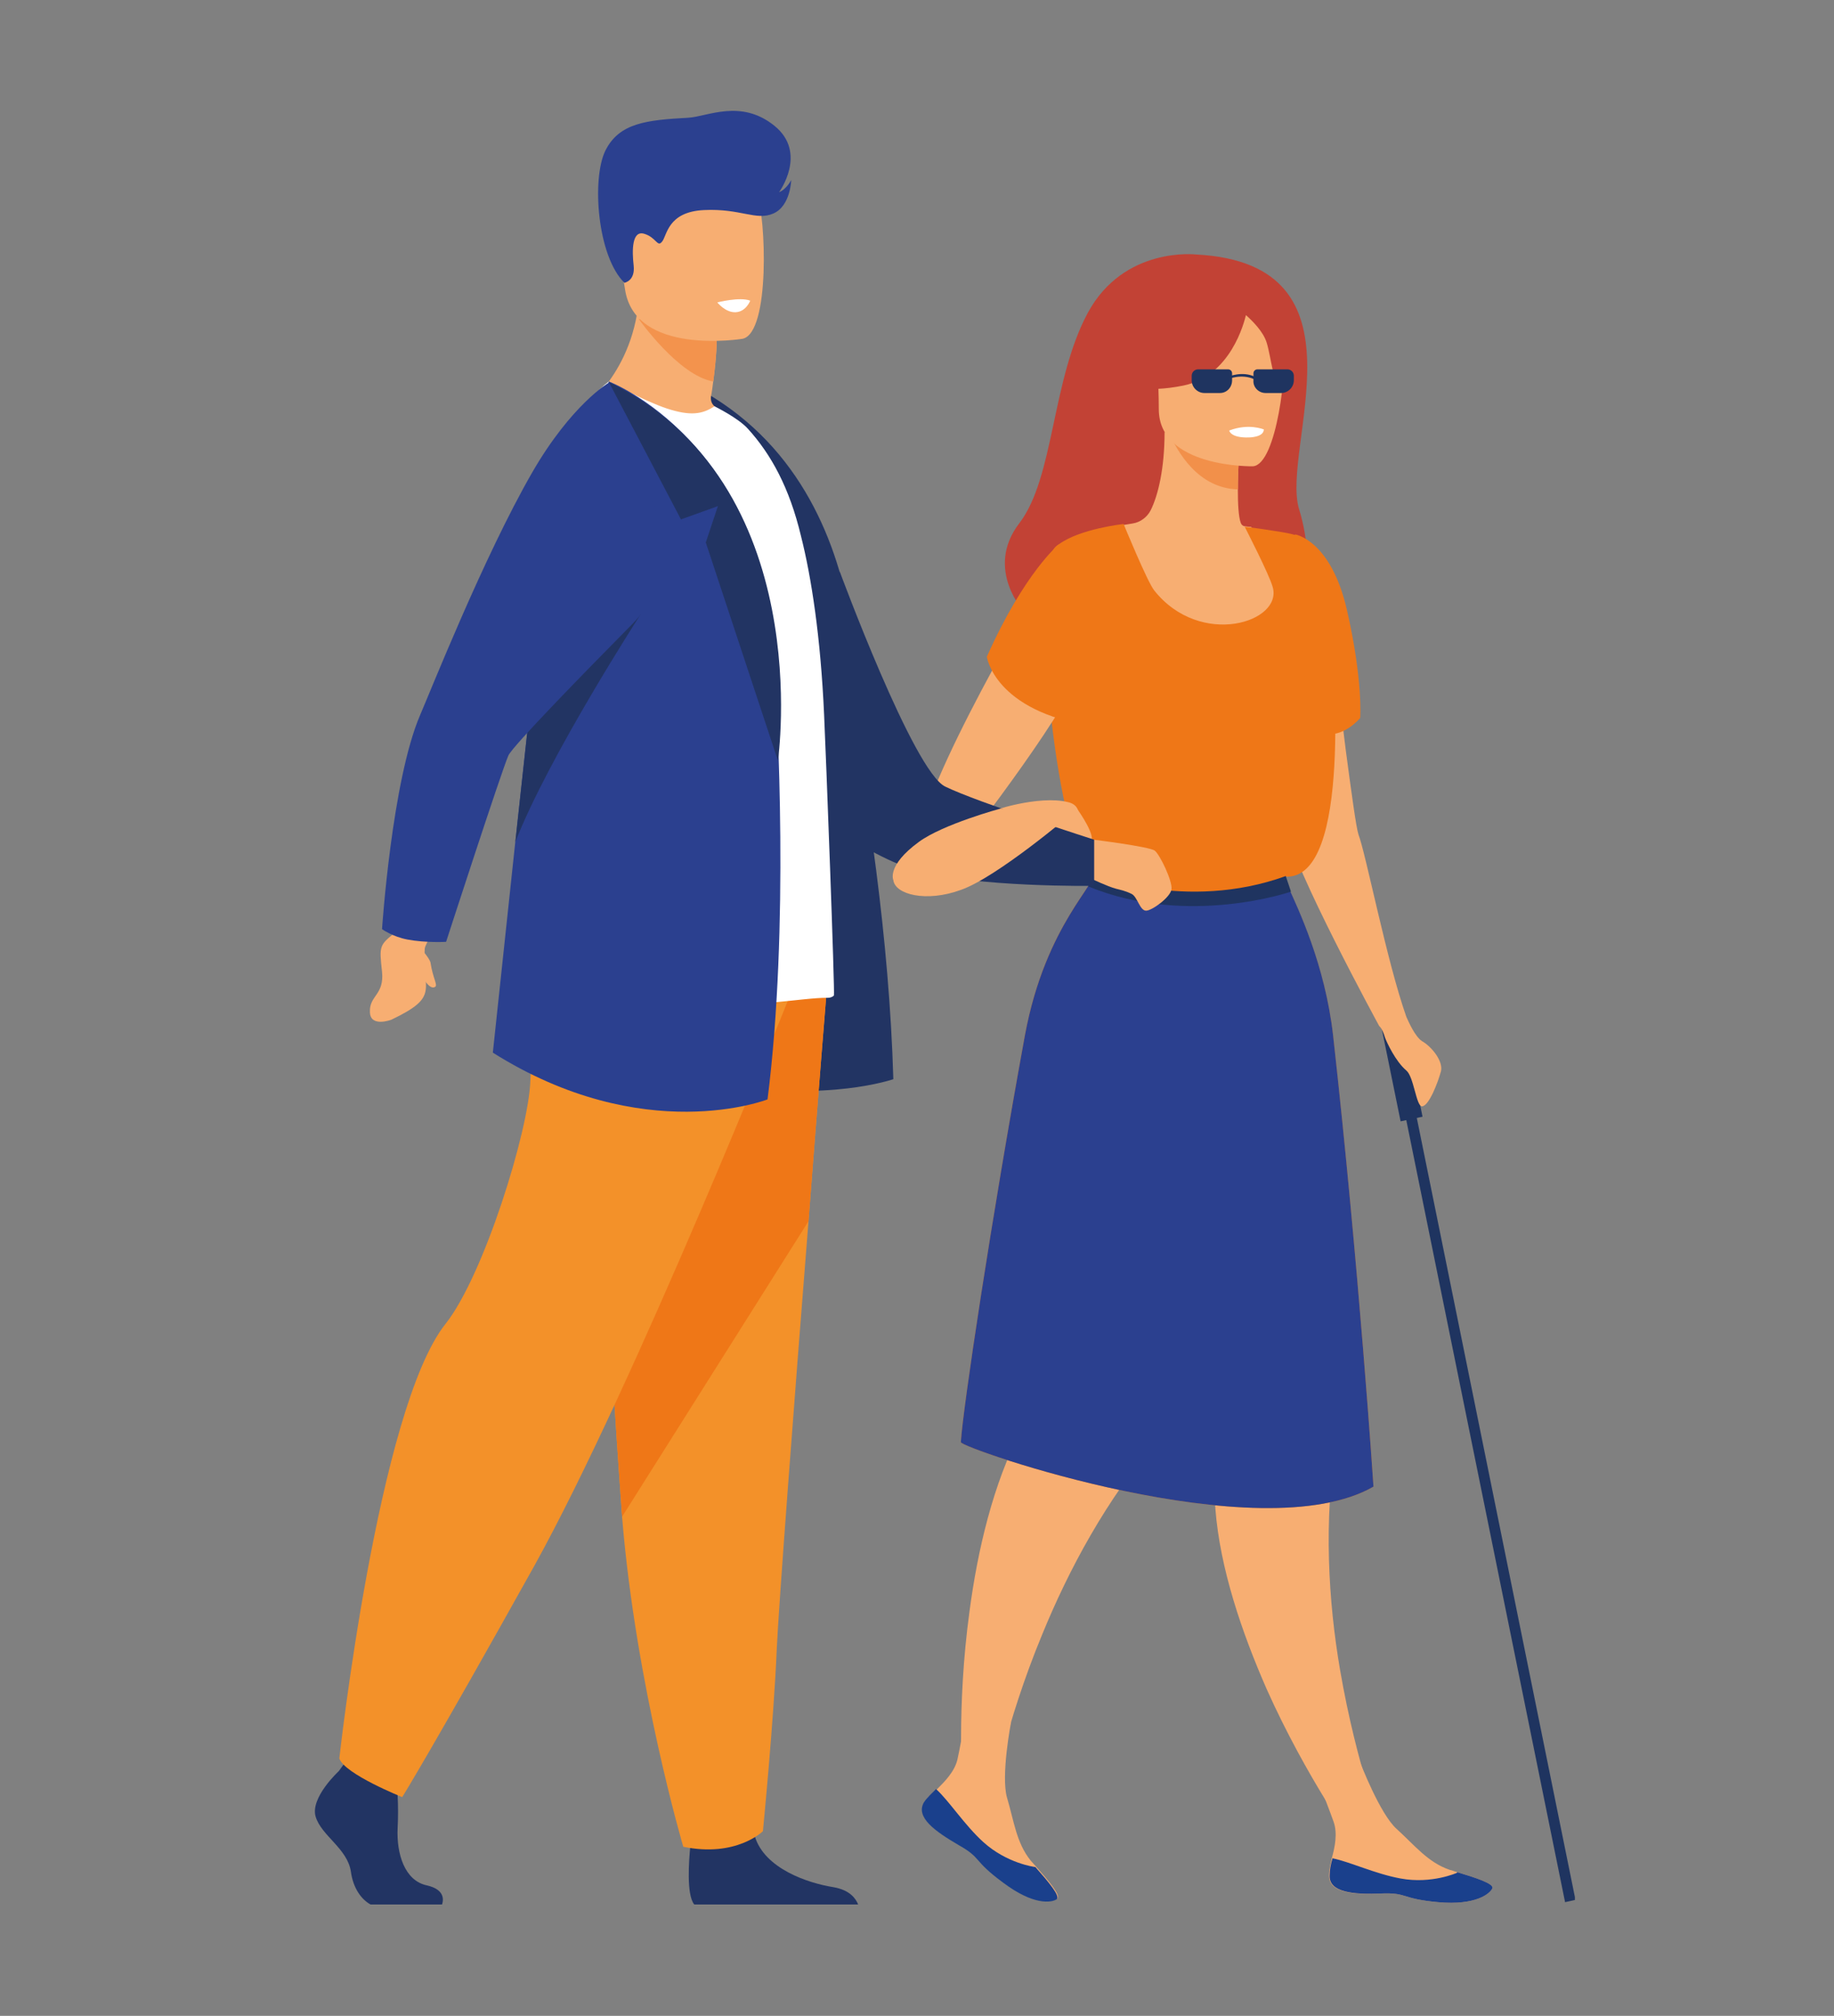 <?xml version="1.0" encoding="utf-8"?>
<!-- Generator: Adobe Illustrator 26.1.0, SVG Export Plug-In . SVG Version: 6.00 Build 0)  -->
<svg version="1.1" id="Capa_1" xmlns="http://www.w3.org/2000/svg" xmlns:xlink="http://www.w3.org/1999/xlink" x="0px" y="0px"
	 viewBox="0 0 317.8 349.3" style="enable-background:new 0 0 317.8 349.3;" xml:space="preserve">
<rect x="0" y="0" width="317.8" height="349.3" fill="#808080" stroke="none"/>
<style type="text/css">
	.st0{clip-path:url(#SVGID_00000012474576179987547100000003236740169428589471_);}
	.st1{fill:#1F3460;}
	.st2{fill:#F7AE72;}
	.st3{fill:#1A408C;}
	.st4{fill:#C24235;}
	.st5{fill:#F2904A;}
	.st6{fill:#EF7717;}
	.st7{fill:#FFFFFF;}
	.st8{fill:#2B408F;}
	.st9{fill:#223463;}
	.st10{fill:#F39129;}
	.st11{fill:#F3934D;}
</style>
<g>
	<defs>
		<rect id="SVGID_1_" x="54.6" y="19.3" width="218.3" height="310.7"/>
	</defs>
	<clipPath id="SVGID_00000030448016179205378570000009912231758583432357_">
		<use xlink:href="#SVGID_1_"  style="overflow:visible;"/>
	</clipPath>
	<g style="clip-path:url(#SVGID_00000030448016179205378570000009912231758583432357_);">
		<path class="st1" d="M242.4,178.4L273,329.2l-1.8,0.4l-30.6-150.7L242.4,178.4z"/>
		<path class="st1" d="M239.3,177.6l3.8-0.8l3.4,16.7l-3.8,0.8L239.3,177.6z"/>
		<path class="st2" d="M171.9,311.6l-5.1-1.7c0,0-1.1-13.9,1.2-30.7c1.4-10.6,4.1-22.1,8.9-31.3c2.2-4.2,4.8-7.9,7.9-10.8
			c0,0,3.9-9.2,9.1-21.4c5.8-13.6,42-17.6,21.4,10.9c-4.2,5.8-8.8,16.1-14.3,22.4c-9.3,10.7-15.9,23.2-20.4,34.2
			C174.1,298.9,171.9,311.6,171.9,311.6z"/>
		<path class="st2" d="M160.2,312.3c-1.6,2.5,1.8,5,6,7.3c4.1,2.3,2.4,2.6,7.7,6.5c5.3,4,8.4,3.5,9.3,2.9c0.7-0.5-1.4-3-3.7-5.6
			c-0.3-0.3-0.6-0.7-0.9-1c-2.5-3.1-2.9-6.9-4.1-10.9c-1.1-3.8,0.7-13.1,0.7-13.1l-7.1-5.6c0,0-1.4,8.5-2.2,12.1
			c-0.5,2.1-2.2,3.8-3.5,5.1C161.5,310.7,160.7,311.4,160.2,312.3z"/>
		<path class="st3" d="M166.1,319.7c4.1,2.3,2.4,2.6,7.7,6.5c5.3,4,8.4,3.5,9.3,2.9c0.7-0.5-1.4-3-3.7-5.6l-0.1,0
			c0,0-4.8-0.6-8.9-4.3c-3.3-3-5.9-7.1-8.2-9.2c-0.7,0.7-1.5,1.4-2.1,2.3C158.6,314.9,162,317.3,166.1,319.7z"/>
		<path class="st4" d="M207.3,44.1c0,0-12.5-1.5-18.8,10.1c-6.3,11.7-5.8,28.6-11.9,36.5c-6.1,8,1,15.5,1,15.5l47.5,1.6
			c0,0,3.3-8.9,0-19.6C221.9,77.6,238,45.7,207.3,44.1z"/>
		<path class="st2" d="M249.7,185.6c-0.5,1.9-2.1,6.1-3.3,6.1c-1,0-1.4-5.1-2.7-6.2c-1.9-1.6-3.4-4.9-3.7-5.7c-0.5-1.7-1-2-1-2l0,0
			h0c0,0-15-27.5-16.2-34.6c-0.4-2.3-1.4-6.9-2.5-12c-1.3-5.6-2.7-11.9-3.8-16.5c4.8-0.9,10.1-1.3,14.4-1.3
			c0.9,5.7,1.7,11.5,2.3,16.6c1,7.5,1.8,13.4,2.2,14.6c1.3,3.4,4.9,22,8.3,31.6c0.4,0.9,1.5,3.4,2.7,4.2
			C248,181.3,250.1,183.8,249.7,185.6z"/>
		<path class="st2" d="M227.9,118.9c-0.9-13.3-11.1-27.6-11.1-27.6s-0.4,0-1-0.1c-0.4,0-0.7-0.3-0.8-0.6c-0.4-1.1-0.5-3.4-0.5-5.7
			c0-3.7,0.3-7.5,0.3-7.5l-12.3-2.4l-0.7-0.1c0,6.2-1.1,10.9-2.4,13.5c-0.6,1.2-1.8,2.1-3.1,2.3c-2.6,0.4-7.3,1.2-10.4,2.5
			c-1.5,0.6-2.7,1.4-3.1,2.3C179.2,102.7,228.7,132.2,227.9,118.9z"/>
		<path class="st5" d="M214.8,77.3c0,0-0.3,3.9-0.3,7.5c-6.9-0.2-10.5-6.5-12-10L214.8,77.3z"/>
		<path class="st2" d="M217.1,80.8c0,0-16.3,0.3-16.3-9.9c0-10.2-2.1-17,8.3-17.6c10.4-0.6,12.4,3.3,13.3,6.7
			C223.1,63.4,221.3,80.5,217.1,80.8z"/>
		<path class="st2" d="M239.8,318.1l-5.2,1.3c0,0-8.2-11.3-15.1-26.7c-4.3-9.8-8.1-20.9-8.9-31.3c-0.3-4.7-0.1-9.2,1-13.4
			c0,0-1.5-9.9-3.5-23c-2.2-14.6-5.1-33.3-7.4-47.1l1.4-0.4l22.3-13.1c0,0,10.2,23.4,7.6,58.5c-0.5,7.2,1,18.4-0.4,26.6
			c-2.3,14-1.4,28.1,0.6,39.8C235.1,306.2,239.8,318.1,239.8,318.1z"/>
		<path class="st4" d="M221.8,54.3c-2.5-3.1-4.4-2.4-5.5-1.5c-8.7-4.9-14.7,2.4-14.7,2.4c-1.1,7.3-6.3,11.5-6.3,11.5
			s2.9,1.5,9.8,0.1c8.2-1.7,10.5-11,10.8-12.2c1,0.9,3,2.8,3.6,4.8c0.8,2.6,1.2,7.9,2.7,7.8C222.2,67,225.6,58.9,221.8,54.3z"/>
		<path class="st6" d="M238,257.6c-19.7,11.3-71.5-6.7-71.5-7.7c0.3-5.5,5.3-38.8,11.1-70.5c3.6-19.5,13.2-26.8,11.6-28c0,0,0,0,0,0
			c-5.9-4.2-10.6-48.6-6.7-56.1c0.2-0.4,0.5-0.7,1-1c0,0,0,0,0,0c3.7-2.7,11.2-3.5,11.2-3.5s4.1,10,5.3,11.5
			c8,10.1,22.5,5.5,20.5-0.7c-0.7-2.3-4.4-9.5-4.8-10.3c0,0,1,0.1,1,0.1c2.4,0.3,4.1,0.6,5.4,0.8c2.4,0.4,3,0.7,3.6,1.2
			c2.1,2.1,4.9,7.4,5.1,16.9c0.1,3.5,3.7,42.3-8.1,41.6c-0.3,0,0,0.6,0.5,1.8c1.7,3.8,6.4,13.5,7.8,25.8
			C235.5,219.7,238,257.6,238,257.6z"/>
		<path class="st7" d="M213,74.6c0,0,0.2,1.3,3.4,1.2c0,0,2.6,0,2.6-1.4C218.9,74.4,216.4,73.3,213,74.6z"/>
		<path class="st2" d="M230.3,325c0,3,4.2,3.3,8.9,3.1c4.8-0.2,3.4,0.9,10,1.5c6.6,0.6,9-1.5,9.4-2.4c0.3-0.8-2.8-1.8-6.1-2.8
			c-0.4-0.1-0.8-0.3-1.3-0.4c-3.8-1.3-6.1-4.3-9.2-7.1c-2.9-2.6-6.3-11.5-6.3-11.5l-9-1.1c0,0,3.2,8,4.4,11.4c0.7,2,0.2,4.4-0.3,6.2
			C230.6,322.9,230.3,323.9,230.3,325z"/>
		<path class="st3" d="M239.2,328.1c4.8-0.2,3.4,0.9,10,1.5c6.6,0.6,9-1.5,9.4-2.4c0.3-0.8-2.8-1.8-6.1-2.8l0,0.1c0,0-4.4,2-9.8,1
			c-4.4-0.8-8.8-2.9-11.8-3.5c-0.3,1-0.5,2-0.5,3C230.3,327.9,234.5,328.3,239.2,328.1z"/>
		<path class="st8" d="M238,257.6c-19.7,11.3-71.5-6.7-71.5-7.7c0.3-5.5,5.3-38.8,11.1-70.5c3.6-19.5,13.2-26.8,11.6-28
			c0.4,0.3,5.9,4.8,16.1,4.2c9.1-0.5,16.1-1.7,17.9-2c1.7,3.8,6.4,13.5,7.8,25.8C235.5,219.7,238,257.6,238,257.6z"/>
		<path class="st1" d="M189.3,151.4c0,0,16.1,6.7,33.5,0.4l0.9,2.7c0,0-17.9,6.2-35.1-0.9L189.3,151.4z"/>
		<path class="st1" d="M219.3,68.1h2.7c1.2,0,2.2-1,2.2-2.2v-0.8c0-0.6-0.5-1.1-1.1-1.1h-5.2c-0.4,0-0.7,0.3-0.7,0.7v1.2
			C217.1,67.1,218.1,68.1,219.3,68.1z"/>
		<path class="st1" d="M211.4,68.1h-2.7c-1.2,0-2.2-1-2.2-2.2v-0.8c0-0.6,0.5-1.1,1.1-1.1h5.2c0.4,0,0.7,0.3,0.7,0.7v1.2
			C213.5,67.1,212.6,68.1,211.4,68.1z"/>
		<path class="st1" d="M212.8,65.7c0,0,2.3-1,4.5,0l0.2-0.4c-2.3-1.1-4.7,0-4.8,0L212.8,65.7z"/>
		<path class="st2" d="M171.5,140.8c-0.2-0.2,8.5-3.1,13.6-1.8c3,0.7,1.8,4.4-0.7,4.6C181.9,143.9,173.1,142.8,171.5,140.8z"/>
		<path class="st2" d="M186.4,139.8c0,0,2.8,3.8,2.8,5.5c0,1.8-1.5,5.9-3,5.4c-1.5-0.5-2.1-4.4-2.4-5.3c-0.2-0.9-2-1.6-2.3-2.8
			c-0.4-1.3-0.5-1.8-0.5-1.8L186.4,139.8z"/>
		<path class="st2" d="M178.8,104c0,0-22.3,37.5-19.5,44.4c2.9,6.9,5,1,7.5-1.7c0.4-0.5,20.5-26.5,19.9-30.6
			C186.1,111.8,178.8,104,178.8,104z"/>
		<path class="st2" d="M189.5,145.5c0,0,9.7,1.2,10.6,1.9c0.9,0.7,3.1,5.3,2.9,6.7c-0.2,1.4-3.4,3.7-4.4,3.7c-1.1,0-1.5-2.4-2.5-2.9
			c-1-0.5-1.9-0.7-2.7-0.9c-1.5-0.4-4.2-1.7-4.2-1.7L189.5,145.5z"/>
		<path class="st9" d="M145.5,99c0,0,12.8,34.7,18.3,37.3c5.5,2.7,25.8,9.2,25.8,9.2v8c0,0-20.6,0.3-30.9-2.7
			c-10.2-3-23.6-14.2-23.6-14.2L145.5,99z"/>
		<path class="st9" d="M118.8,66.2L131.3,90l3,0.2l1.3,3.8l12.5,37.8C148.1,131.8,155.1,83.7,118.8,66.2z"/>
		<path class="st9" d="M139.6,87.2c0,0,13.8,51.1,15.2,99.8c0,0-11.5,4-29.5,0.8C107.2,184.7,139.6,87.2,139.6,87.2z"/>
		<path class="st9" d="M76.6,330H64.2c-1.6-0.9-3-2.8-3.4-5.7c-0.6-4-5.1-6.2-6.1-9.5c-1-3.3,4-7.9,4-7.9l0.8-1.1l0.9-1.1l8.2,1.9
			c0,0,0.2,2,0.3,4.5c0.1,1.8,0.1,3.9,0,5.7c-0.2,4.4,1.2,9.1,5.1,9.9C77,327.4,76.9,329.1,76.6,330z"/>
		<path class="st9" d="M148.7,330h-28.4c-1.4-1.7-0.9-7.8-0.7-9.9c0-0.4,0.1-0.6,0.1-0.6s9.7-7.8,11-1.8c0,0.2,0.1,0.4,0.1,0.5
			c1.7,5.6,9.2,8.1,13.6,8.8C147.3,327.5,148.3,329,148.7,330z"/>
		<path class="st10" d="M143.3,171c0,0-1.5,18.4-3.2,40.6c-2.4,30.1-5.2,67.1-5.5,74.1c-0.5,12.2-2.4,31.6-2.4,31.6
			s-4.6,4.6-13.8,2.7c0,0-8.2-27.8-10.6-57.1c0-0.5-0.1-1-0.1-1.5c-2.2-29.9-5.6-92.9-5.6-92.9L143.3,171z"/>
		<path class="st6" d="M143.3,171c0,0-1.5,18.4-3.2,40.6l-32.3,51.2c0-0.5-0.1-1-0.1-1.5c-2.2-29.9-5.6-92.9-5.6-92.9L143.3,171z"/>
		<path class="st10" d="M136.6,173.2c0,0-26.6,66.7-44,98.1c-17.5,31.4-22.9,40.1-22.9,40.1s-10-4-10.9-6.7c0,0,6.7-60.6,18.4-75.3
			c6.6-8.3,14.4-33.4,14.7-42.1c0.4-8.8,2.4-26.1,2.4-26.1L136.6,173.2z"/>
		<path class="st2" d="M130,75.8c-10.4,3.3-28.3-5.6-28.3-5.6s9.6-7.2,9.1-22.2l8,6.5l5.4,4.4c0,0,0,2.6-0.6,7.1
			c-0.1,0.8-0.2,1.7-0.4,2.7c-0.1,0.8,0.2,1.5,0.9,1.9C127.8,73.1,130,75.8,130,75.8z"/>
		<path class="st7" d="M144.5,172.5c-0.3,0.3-0.7,0.4-1.1,0.4c-3.9-0.1-15.3,2.1-24.9,1.1c-8.1-0.8-15.3-3.2-23-6.7
			c-1-0.5-3.4-1.7-3.3-2.9c0-1.3,0.2-3.1,0.3-5.4c0.5-8,1.5-21.7,0.6-37.5c-0.2-2.9-0.3-5.9-0.3-8.7c-0.1-21.4,4.2-40.3,12.7-46.7
			c0,0,5.9,3.3,10.1,4.7c4,1.3,6.1,1,8.2-0.4c0,0,4.1,2,5.8,3.9c4,4.4,7.2,10.2,9.2,18.6c1.8,7.1,3.4,17.5,4,30.9
			C143.1,130,144.7,172.3,144.5,172.5z"/>
		<path class="st8" d="M85.4,182.4c26.2,16.5,47.6,8.1,47.6,8.1c3.8-30,1.7-66.3,1.2-75.2c-1.3-38.8-28.7-49.2-28.7-49.2l-11.4,35.4
			l-1.7,15.8l-3.1,28.5L85.4,182.4z"/>
		<path class="st11" d="M124.2,59c0,0,0,2.6-0.6,7.1c-6-1-12.9-10.8-12.9-10.8c3.1-0.9,5.8-1.1,8.1-0.7L124.2,59z"/>
		<path class="st2" d="M128.7,58.7c0,0-18.7,3.1-20.4-8.6c-1.8-11.7-5.3-19.2,6.5-21.7c11.9-2.5,14.9,1.6,16.4,5.4
			C132.7,37.6,133.5,57.6,128.7,58.7z"/>
		<path class="st2" d="M75.7,160.7c0,0-2,2.7-2.1,3.7c-0.5,7.2,2.8,8.2-5.8,12.3c0,0-3.7,1.4-3.7-1.4c-0.1-2.8,2.5-2.9,2.1-6.9
			c-0.5-4.6-0.5-4.6,2.5-7l2-3.3L75.7,160.7z"/>
		<path class="st8" d="M108.2,49c0,0,1.9-0.3,1.6-3c-0.3-2.6-0.3-6.1,1.8-5.5c2.1,0.6,2.3,2.4,3.1,1.4c0.9-1,0.9-5.2,7.3-5.5
			c6.4-0.3,9,1.9,12,0.6c3-1.3,3.1-5.8,3.1-5.8s-0.8,1.6-2.1,2.1c0,0,5-6.8-0.8-11.5s-11.6-1.6-14.9-1.4c-7.3,0.4-12,0.9-14.4,5.7
			C102.5,31,103.5,44.4,108.2,49z"/>
		<path class="st2" d="M72.5,163.9c0,0,1.9,2,2.1,2.9c0.4,2.7,1.3,3.9,0.8,4.2c-0.9,0.6-2.2-1.4-2.8-3.2
			C72.1,165.9,72.5,163.9,72.5,163.9z"/>
		<path class="st9" d="M89.3,145.9c5.7-14.7,21.8-39.6,21.8-39.6l-18.7,11.1L89.3,145.9z"/>
		<path class="st8" d="M70.6,162.8c3.2,0.6,6.7,0.4,6.7,0.4s9.6-29.6,10.8-32.3c0.8-1.7,13-14.2,21.5-22.8c5-5.1,6.7-12.6,4.2-19.3
			l-8.3-22.5c0,0-6.5,3.8-13.3,15.6c-8.4,14.6-17.7,38.1-19.4,42c-4.9,11.4-6.6,37.1-6.6,37.1S68,162.3,70.6,162.8z"/>
		<path class="st9" d="M105.5,66.2L118,90l6.4-2.3l-2.1,6.3l12.5,37.8C134.8,131.8,141.8,83.7,105.5,66.2z"/>
		<path class="st7" d="M130,52.1c0,0-0.7,1.9-2.5,2c-1.8,0.1-3.2-1.7-3.2-1.7S128.2,51.4,130,52.1z"/>
		<path class="st6" d="M183.5,94.3c0,0-6,4.9-12.5,19.5c0,0,1.3,9.4,18.2,12C206.1,128.3,183.5,94.3,183.5,94.3z"/>
		<path class="st6" d="M224.4,92.6c0,0,6.2,0.9,9,13.1c2.8,12.2,2.3,18.7,2.3,18.7s-2.9,3.6-6.6,2.7
			C225.3,126.1,224.4,92.6,224.4,92.6z"/>
		<path class="st2" d="M154.8,152.5c0,0-1.2-2.5,4.4-6.6c4.2-3.1,14.2-5.8,14.2-5.8l12.3,0.9c0,0-12.9,11-19.2,13.2
			C160.5,156.4,155.1,155,154.8,152.5z"/>
	</g>
</g>
</svg>
